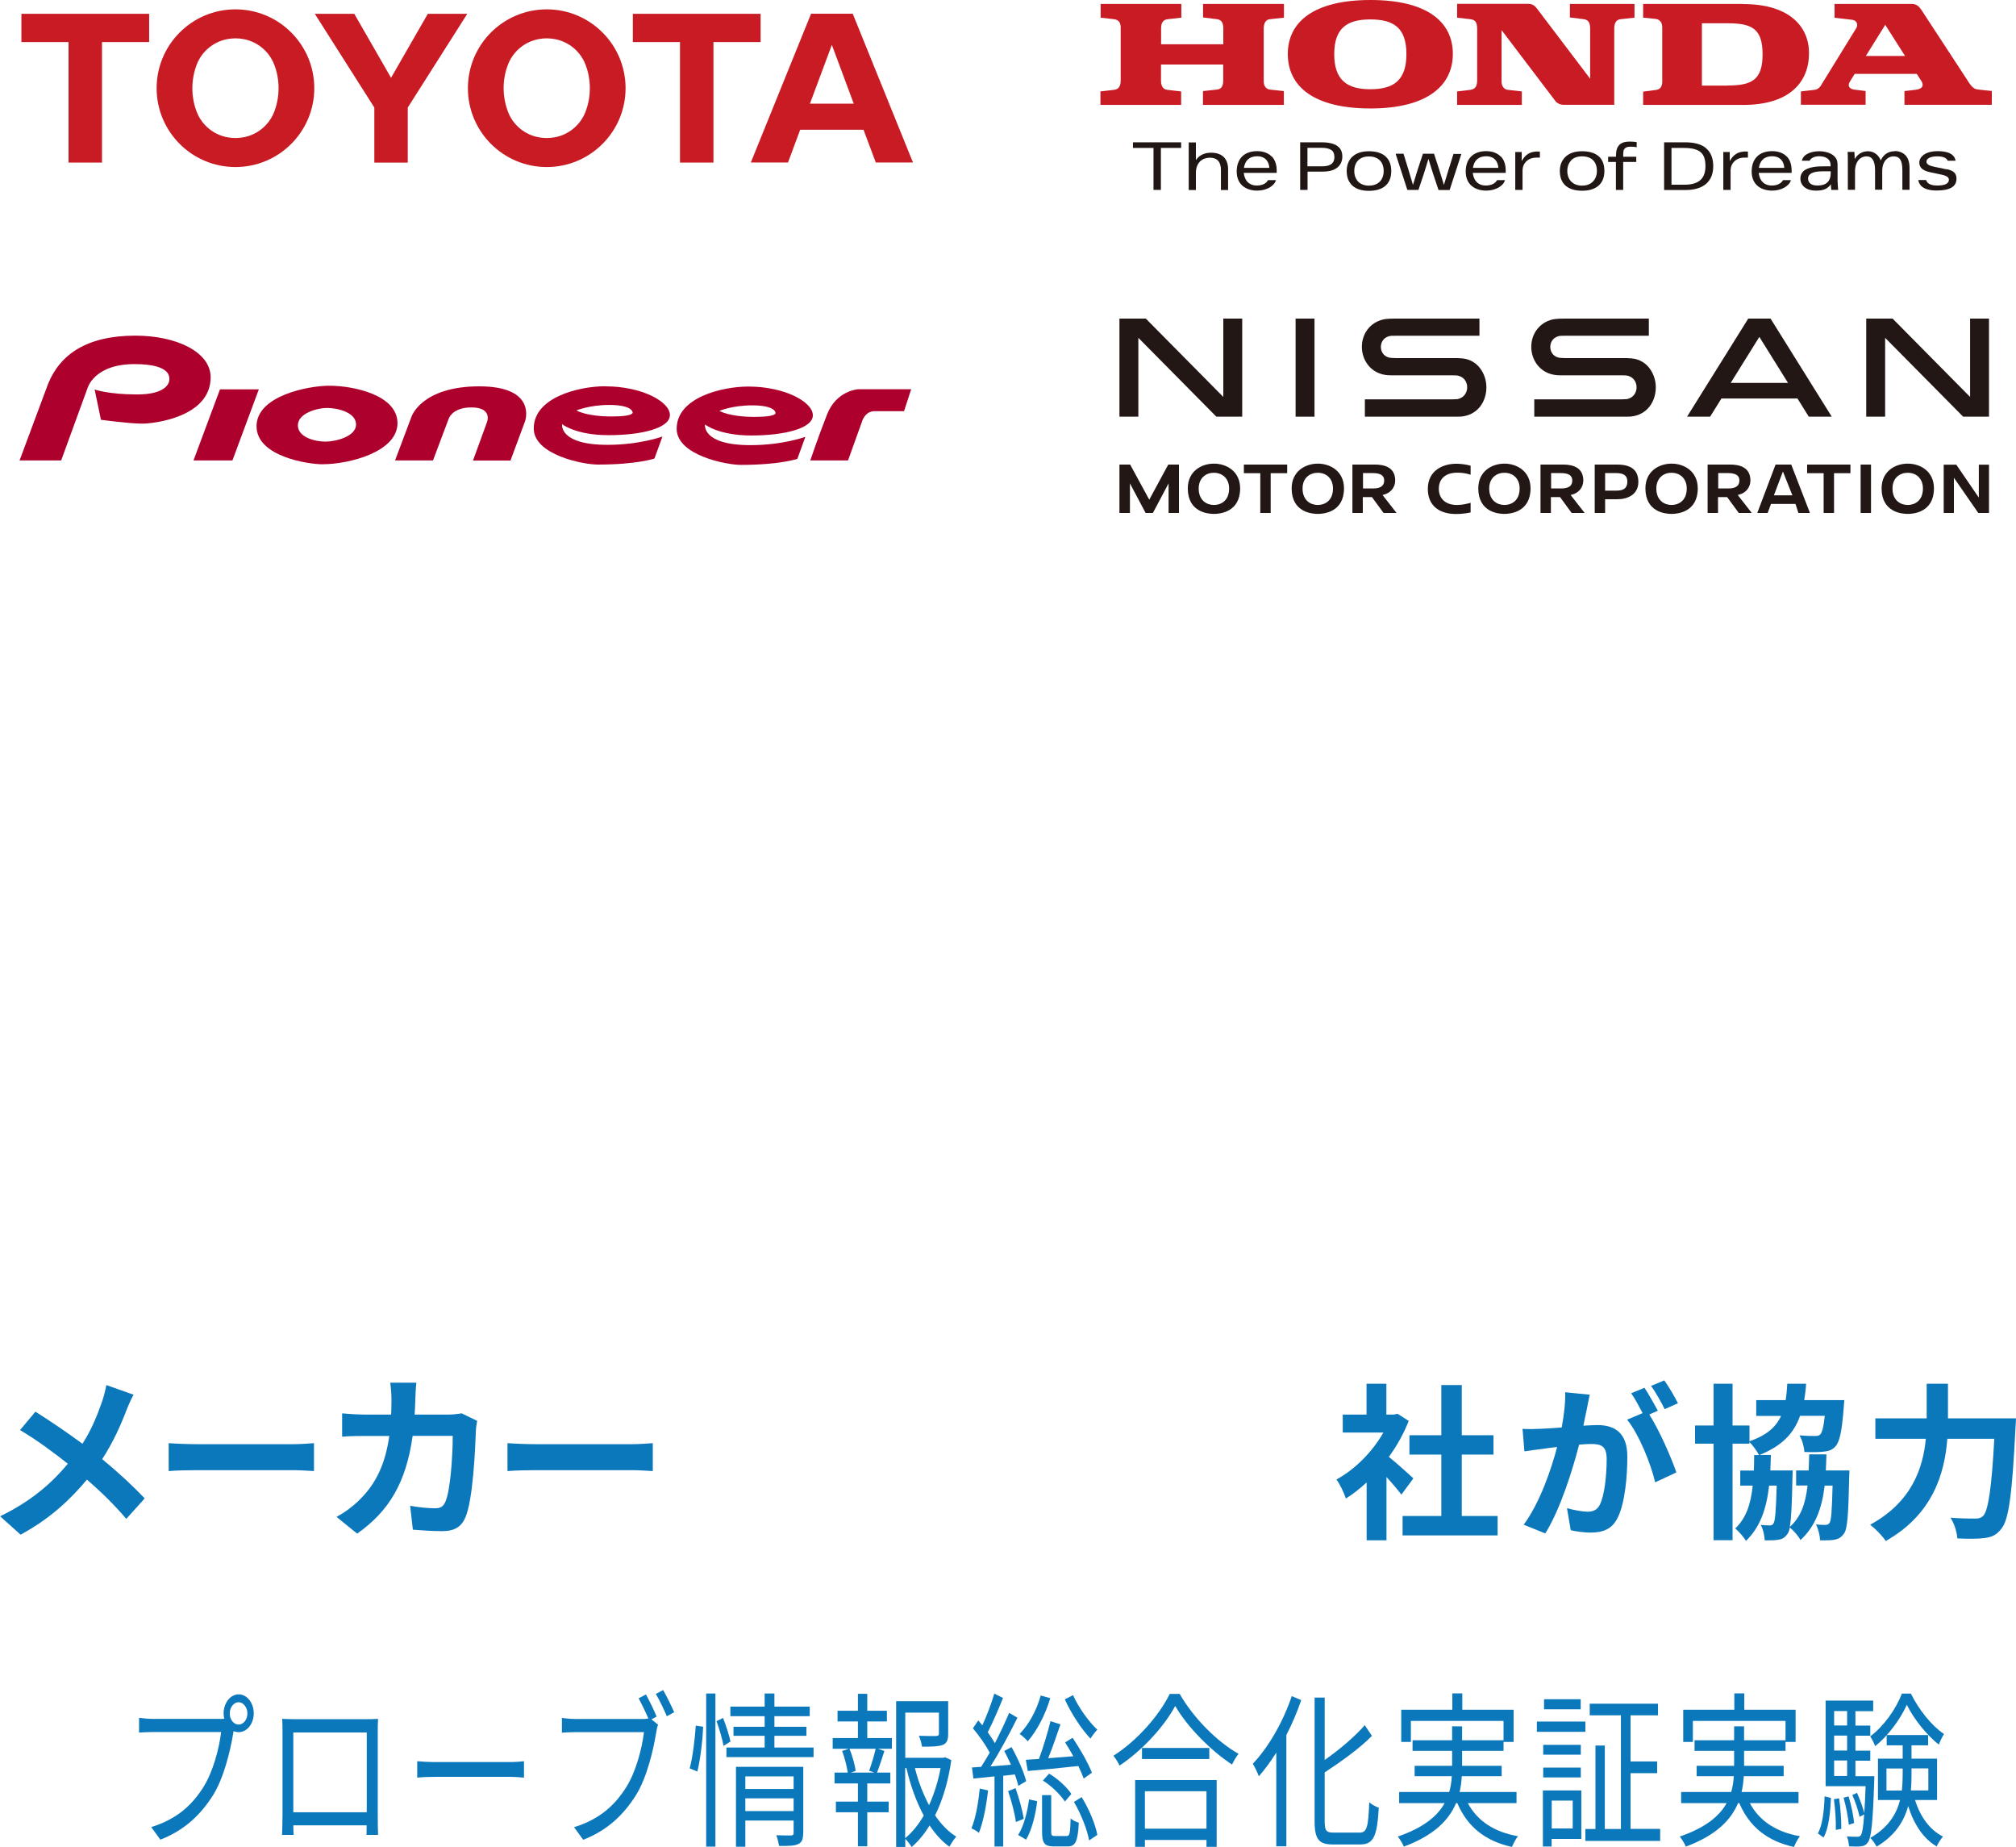 <?xml version="1.0" encoding="UTF-8"?><svg id="_イヤー_2" xmlns="http://www.w3.org/2000/svg" width="194.1" height="177.8" viewBox="0 0 194.1 177.8"><g id="_イヤー_3"><g><g><path d="M21.16,165.47c.13,0,.27,0,.43-.02-.04-.16-.06-.34-.06-.52,0-1,.65-1.83,1.45-1.83s1.45,.82,1.45,1.83-.65,1.81-1.45,1.81c-.17,0-.34-.03-.49-.1l-.03,.18c-.28,1.7-.9,4.3-1.93,5.96-1.19,1.89-2.73,3.39-5.09,4.31l-.88-1.21c2.51-.78,3.96-2.15,5.04-3.88,.92-1.47,1.51-3.72,1.69-5.27h-6.62c-.5,0-.96,.03-1.28,.05v-1.42c.35,.05,.87,.1,1.29,.1h6.48Zm2.66-.53c0-.58-.39-1.08-.85-1.08s-.85,.5-.85,1.08,.38,1.07,.85,1.07,.85-.48,.85-1.07Z" style="fill:#0c78bc;"/><path d="M36.37,174.69c0,.52,.01,1.76,.03,1.94h-1.11c0-.11,.01-.48,.01-.92h-7.06c.01,.42,.01,.81,.03,.92h-1.11c.01-.19,.04-1.39,.04-1.96v-7.95c0-.37,0-.87-.03-1.26,.5,.02,.85,.03,1.15,.03h6.94c.28,0,.75,0,1.14-.03-.03,.4-.03,.86-.03,1.26v7.97Zm-8.13-7.92v7.68h7.07v-7.68h-7.07Z" style="fill:#0c78bc;"/><path d="M40.17,169.54c.39,.03,1.07,.08,1.8,.08h7.08c.65,0,1.11-.05,1.4-.08v1.58c-.26-.02-.8-.08-1.38-.08h-7.1c-.71,0-1.4,.03-1.8,.08v-1.58Z" style="fill:#0c78bc;"/><path d="M62.73,165.52l.63,.5c-.09,.23-.14,.48-.19,.81-.28,1.7-.9,4.3-1.93,5.96-1.19,1.89-2.73,3.39-5.09,4.31l-.88-1.21c2.51-.78,3.96-2.15,5.04-3.88,.92-1.47,1.51-3.72,1.69-5.27h-6.62c-.5,0-.96,.03-1.28,.05v-1.42c.35,.05,.87,.1,1.29,.1h6.48c.17,0,.35,0,.56-.05-.27-.61-.66-1.42-.94-1.94l.7-.37c.31,.55,.78,1.52,1.03,2.13l-.49,.27Zm1.12-2.83c.32,.55,.79,1.52,1.06,2.13l-.71,.39c-.28-.66-.71-1.58-1.06-2.15l.71-.37Z" style="fill:#0c78bc;"/><path d="M66.4,170.23c.3-1.08,.5-2.84,.59-4.12l.71,.11c-.05,1.26-.26,3.12-.56,4.31l-.75-.31Zm1.59-7.21h.89v14.74h-.89v-14.74Zm1.63,2.36c.28,.71,.59,1.68,.71,2.26l-.67,.42c-.1-.61-.4-1.62-.67-2.38l.63-.31Zm8.71,2.84v.92h-8.39v-.92h3.68v-1.13h-3v-.87h3v-1.02h-3.3v-.92h3.3v-1.26h.94v1.26h3.4v.92h-3.4v1.02h3.08v.87h-3.08v1.13h3.76Zm-1,8.19c0,.61-.1,.92-.47,1.1s-.93,.19-1.85,.18c-.05-.29-.15-.73-.27-1.03,.65,.03,1.27,.03,1.42,.02,.18,0,.25-.06,.25-.27v-1.16h-4.65v2.52h-.9v-7.69h6.48v6.35Zm-5.57-5.41v1.21h4.65v-1.21h-4.65Zm4.65,3.34v-1.23h-4.65v1.23h4.65Z" style="fill:#0c78bc;"/><path d="M83.49,167.31h2.38v1.03h-1.34l.62,.21c-.23,.74-.49,1.52-.71,2.08h1.28v1.05h-2.22v1.75h2.06v1.02h-2.06v3.28h-.9v-3.28h-2.12v-1.02h2.12v-1.75h-2.25v-1.05h1.27c-.08-.58-.3-1.44-.54-2.08l.63-.21h-1.54v-1.03h2.43v-1.6h-1.96v-1.03h1.96v-1.63h.9v1.63h1.89v1.03h-1.89v1.6Zm.19,3.15c.21-.58,.49-1.49,.63-2.12h-2.52c.28,.68,.53,1.58,.59,2.13l-.45,.16h2.24l-.49-.18Zm7.91-1.03c-.27,1.94-.79,3.77-1.56,5.32,.59,.87,1.28,1.58,2.04,2.05-.21,.23-.5,.66-.66,.97-.71-.5-1.34-1.21-1.91-2.05-.49,.81-1.07,1.52-1.73,2.08-.13-.24-.39-.57-.61-.79v.78h-.88v-14.03h5.01v3.1c0,.6-.09,.92-.5,1.1-.39,.16-1.03,.18-2.02,.18-.04-.32-.17-.74-.3-1.05,.8,.03,1.47,.03,1.67,.02,.21-.02,.26-.06,.26-.26v-1.99h-3.24v4.35h3.67l.17-.05,.59,.27Zm-4.43,7.51c.69-.57,1.28-1.31,1.78-2.17-.72-1.33-1.28-2.89-1.67-4.57h-.12v6.74Zm.93-6.74c.32,1.28,.79,2.5,1.36,3.57,.5-1.1,.88-2.33,1.11-3.57h-2.47Z" style="fill:#0c78bc;"/><path d="M95.13,172.35c-.17,1.52-.47,3.05-.88,4.09-.14-.15-.53-.36-.72-.44,.41-.99,.66-2.42,.8-3.83l.8,.18Zm1.46-1.44v6.84h-.84v-6.75c-.74,.08-1.43,.15-2.03,.21l-.14-1.07c.27-.02,.57-.03,.88-.06,.27-.4,.54-.87,.83-1.37-.39-.73-1.03-1.65-1.62-2.34l.52-.76c.13,.15,.26,.31,.39,.47,.43-.92,.89-2.15,1.15-3.05l.84,.42c-.44,1.1-1.01,2.41-1.47,3.3,.26,.36,.5,.73,.69,1.05,.52-1.02,1.01-2.05,1.37-2.92l.8,.47c-.74,1.49-1.72,3.33-2.6,4.69l1.98-.16c-.21-.45-.43-.92-.65-1.33l.7-.37c.58,1.02,1.19,2.39,1.41,3.28l-.75,.45c-.08-.31-.19-.69-.34-1.1l-1.11,.13Zm1.18,1.21c.34,.94,.67,2.15,.8,2.96l-.76,.31c-.1-.81-.43-2.04-.75-2.97l.71-.29Zm.25,4.52c.53-.79,.89-2.18,1.06-3.43l.78,.18c-.15,1.29-.52,2.78-1.07,3.7l-.76-.45Zm3.1-13.17c-.49,1.63-1.29,3.15-2.17,4.15-.17-.21-.54-.55-.78-.71,.88-.9,1.63-2.25,2.03-3.7l.92,.26Zm-2.34,5.93c.36-.02,.79-.05,1.25-.08,.4-1.07,.85-2.57,1.11-3.64l.96,.31c-.35,1.03-.78,2.28-1.18,3.26,.76-.06,1.58-.13,2.42-.19-.26-.47-.53-.92-.79-1.33l.72-.45c.7,1.03,1.51,2.46,1.86,3.36l-.79,.57c-.12-.34-.3-.76-.52-1.21-1.76,.19-3.55,.37-4.87,.48l-.18-1.08Zm3.9,7.34c.31,0,.36-.21,.4-1.7,.17,.18,.54,.34,.79,.42-.1,1.84-.34,2.28-1.07,2.28h-1.32c-.93,0-1.15-.31-1.15-1.45v-3.49h.88v3.49c0,.39,.05,.45,.39,.45h1.09Zm-1.68-6.01c.81,.47,1.72,1.29,2.15,1.96l-.62,.73c-.43-.66-1.33-1.54-2.12-2.02l.59-.66Zm2.31-7.56c.53,1.21,1.55,2.6,2.34,3.33-.19,.19-.5,.6-.66,.86-.81-.84-1.87-2.42-2.47-3.78l.79-.4Zm.83,9.82c.7,1.13,1.33,2.62,1.51,3.64l-.79,.53c-.18-1.03-.79-2.57-1.46-3.7l.74-.47Z" style="fill:#0c78bc;"/><path d="M113.58,163.06c1.37,2.38,3.64,4.62,5.67,5.77-.23,.27-.47,.69-.63,1.03-2-1.31-4.27-3.57-5.47-5.64-1.06,1.97-3.15,4.27-5.36,5.74-.12-.27-.38-.69-.59-.95,2.25-1.42,4.41-3.88,5.42-5.95h.97Zm-4.3,8.29h7.86v6.43h-.98v-.66h-5.93v.66h-.94v-6.43Zm7.15-3.09v1.07h-6.48v-1.07h6.48Zm-6.2,4.17v3.6h5.93v-3.6h-5.93Z" style="fill:#0c78bc;"/><path d="M125.28,163.66c-.39,1.15-.88,2.29-1.43,3.36v10.71h-.97v-9.02c-.54,.86-1.11,1.63-1.68,2.28-.1-.29-.4-.92-.58-1.21,1.47-1.54,2.9-3.98,3.75-6.51l.92,.39Zm5.63,12.75c.71,0,.83-.58,.92-2.92,.25,.21,.63,.44,.92,.52-.16,2.62-.44,3.54-1.77,3.54h-2.65c-1.34,0-1.76-.48-1.76-2.25v-11.89h.97v6.01c1.43-1,2.91-2.26,3.86-3.35l.69,1.03c-1.21,1.23-2.95,2.46-4.55,3.52v4.69c0,.9,.14,1.1,.85,1.1h2.52Z" style="fill:#0c78bc;"/><path d="M141.33,173.58c.92,1.73,2.57,2.78,4.82,3.18-.21,.24-.45,.73-.58,1.03-2.52-.55-4.28-1.91-5.26-4.22h-.12c-.67,1.6-2.08,3.09-5.03,4.19-.1-.26-.37-.71-.58-.97,2.52-.87,3.84-2,4.51-3.22h-4.38v-1.07h4.82c.15-.5,.22-1.02,.25-1.52h-3.58v-1h3.61v-1.44h-3.81v-1.02h3.81v-1.34h.96v1.34h3.99v-1.86h-8.92v2.02h-.93v-3.1h4.92v-1.57h.96v1.57h4.94v3.1h-.97v.86h-3.99v1.44h3.81v1h-3.84c-.03,.5-.09,1.02-.21,1.52h5.48v1.07h-4.68Z" style="fill:#0c78bc;"/><path d="M152.64,166.71h-4.67v-.99h4.67v.99Zm-.39,10.31h-2.86v.73h-.84v-5.4h3.7v4.67Zm-.05-8.11h-3.62v-.95h3.62v.95Zm-3.62,1.24h3.62v.95h-3.62v-.95Zm3.61-5.61h-3.53v-.97h3.53v.97Zm-2.79,8.79v2.68h2.02v-2.68h-2.02Zm10.44,2.73v1.15h-7.2v-1.15h.97v-8.03h.9v8.03h1.55v-10.94h-3v-1.12h6.57v1.12h-2.64v4.44h2.56v1.13h-2.56v5.36h2.84Z" style="fill:#0c78bc;"/><path d="M168.48,173.58c.92,1.73,2.57,2.78,4.82,3.18-.21,.24-.45,.73-.58,1.03-2.52-.55-4.28-1.91-5.26-4.22h-.12c-.67,1.6-2.08,3.09-5.03,4.19-.1-.26-.37-.71-.58-.97,2.52-.87,3.84-2,4.51-3.22h-4.38v-1.07h4.82c.15-.5,.22-1.02,.25-1.52h-3.58v-1h3.61v-1.44h-3.81v-1.02h3.81v-1.34h.96v1.34h3.99v-1.86h-8.92v2.02h-.93v-3.1h4.92v-1.57h.96v1.57h4.94v3.1h-.97v.86h-3.99v1.44h3.81v1h-3.84c-.03,.5-.09,1.02-.21,1.52h5.48v1.07h-4.68Z" style="fill:#0c78bc;"/><path d="M175.02,176.49c.45-.79,.61-2.21,.65-3.57l.61,.15c-.06,1.42-.21,2.96-.71,3.81l-.54-.39Zm5.44-5.53s0,.31-.01,.47c-.13,3.98-.28,5.4-.58,5.88-.19,.27-.39,.39-.69,.42-.26,.03-.71,.03-1.15,0-.03-.29-.09-.71-.22-.95,.44,.03,.84,.03,1.01,.03,.15,0,.25-.02,.35-.16,.13-.21,.23-.76,.31-1.99l-.44,.23c-.12-.58-.4-1.45-.7-2.1l.45-.21c.27,.6,.58,1.41,.7,1.96,.05-.66,.09-1.52,.13-2.6h-3.85v-8.24h4.58v1.02h-1.71v1.39h1.43v.97h-1.43v1.44h1.43v.97h-1.43v1.49h1.82Zm-3.39,2.15c.14,.95,.22,2.15,.21,2.94l-.53,.1c.03-.81-.05-2-.18-2.96l.5-.08Zm-.48-8.4v1.39h1.25v-1.39h-1.25Zm1.25,2.36h-1.25v1.44h1.25v-1.44Zm-1.25,3.89h1.25v-1.49h-1.25v1.49Zm1.41,4.69c-.05-.69-.27-1.78-.5-2.6l.48-.13c.25,.81,.48,1.89,.53,2.57l-.5,.16Zm5.98-12.62c.78,1.58,2.03,3.12,3.19,3.89-.17,.27-.38,.69-.5,1.02-1.15-.9-2.38-2.42-3.08-3.83-.62,1.37-1.78,2.97-3.05,3.98-.1-.27-.31-.71-.48-.94,1.27-.94,2.49-2.62,3.05-4.12h.87Zm.4,10.24c.5,1.62,1.43,2.89,2.69,3.52-.19,.21-.48,.66-.61,.95-1.27-.74-2.2-2.13-2.74-3.89-.4,1.47-1.25,2.84-3.04,3.91-.13-.24-.4-.65-.61-.84,1.74-1,2.52-2.29,2.87-3.65h-2.13v-3.98h2.38v-1.28h-1.54v-.99h3.99v.99h-1.6v1.28h2.46v3.98h-2.12Zm-1.27-.92c.06-.53,.08-1.07,.08-1.58v-.53h-1.56v2.12h1.49Zm.93-2.12v.55c0,.52-.01,1.05-.06,1.57h1.68v-2.12h-1.62Z" style="fill:#0c78bc;"/></g><g><path d="M134.93,143.88c-.34-.45-.89-1.1-1.44-1.7v6.09h-1.91v-5.57c-.65,.6-1.32,1.13-2,1.55-.16-.52-.61-1.45-.91-1.83,1.76-.95,3.46-2.65,4.52-4.52h-3.91v-1.73h2.29v-2.97h1.91v2.97h.73l.34-.08,1.08,.69c-.48,1.23-1.13,2.39-1.91,3.46,.78,.63,2.02,1.75,2.36,2.07l-1.16,1.57Zm9.26,2.05v1.87h-9.15v-1.87h3.73v-5.91h-3.07v-1.86h3.07v-4.83h1.97v4.83h3.05v1.86h-3.05v5.91h3.44Z" style="fill:#0c78bc;"/><path d="M153.06,134.26c-.1,.42-.19,.92-.27,1.33-.1,.48-.23,1.07-.34,1.65,.53-.03,1.02-.06,1.34-.06,1.7,0,2.89,.76,2.89,3.05,0,1.89-.23,4.44-.91,5.83-.53,1.12-1.41,1.47-2.63,1.47-.6,0-1.37-.1-1.91-.23l-.36-2.12c.61,.18,1.55,.34,1.97,.34,.53,0,.94-.16,1.2-.69,.44-.89,.65-2.8,.65-4.38,0-1.28-.55-1.45-1.55-1.45-.26,0-.65,.03-1.1,.06-.63,2.42-1.79,6.19-3.26,8.55l-2.08-.84c1.55-2.1,2.65-5.3,3.22-7.48-.57,.06-1.07,.13-1.37,.18-.45,.05-1.28,.16-1.78,.24l-.18-2.17c.58,.05,1.12,.02,1.7,0,.5-.02,1.26-.06,2.07-.13,.23-1.23,.36-2.39,.34-3.39l2.38,.24Zm5.74,1.91c.94,1.47,2.13,4.17,2.6,5.57l-2.04,.95c-.42-1.78-1.55-4.61-2.7-6.03l1.49-.63c-.32-.61-.73-1.39-1.1-1.91l1.28-.53c.4,.6,.97,1.62,1.29,2.21l-.82,.36Zm1.47-.53c-.34-.68-.86-1.63-1.31-2.23l1.28-.53c.44,.61,1.03,1.63,1.31,2.2l-1.28,.57Z" style="fill:#0c78bc;"/><path d="M178.06,141.55s0,.45-.02,.65c-.08,3.59-.16,5.01-.52,5.45-.27,.37-.53,.5-.92,.57-.31,.06-.81,.06-1.36,.06-.02-.48-.18-1.11-.4-1.54,.4,.05,.73,.05,.92,.05,.16,0,.27-.05,.39-.19,.16-.24,.23-1.15,.29-3.59h-.76c-.27,2.23-.92,3.94-2.33,5.24-.19-.37-.66-.92-1.03-1.21-.05,.31-.13,.5-.23,.63-.26,.37-.52,.5-.89,.55-.31,.06-.79,.06-1.29,.06-.03-.47-.16-1.1-.39-1.49,.39,.03,.66,.05,.86,.05,.16,0,.27-.03,.37-.19,.16-.24,.24-1.16,.31-3.64h-.73c-.26,2.26-.87,4.01-2.23,5.32-.21-.37-.68-.9-1.03-1.2,1.05-.99,1.5-2.36,1.68-4.12h-1.2v-1.45h1.31c.02-.47,.03-.97,.03-1.49h.47c-.19-.39-.61-.94-.92-1.26v.16h-1.63v9.29h-1.83v-9.29h-1.78v-1.75h1.78v-4.02h1.83v4.02h1.63v1.52c1.66-.58,2.55-1.37,3.04-2.44h-2.39v-1.52h2.83c.08-.48,.13-1.02,.16-1.58h1.81c-.03,.57-.1,1.08-.18,1.58h3.86l-.05,.65c-.18,2.33-.39,3.36-.81,3.81-.32,.36-.66,.45-1.15,.5-.39,.05-1.08,.06-1.83,.03-.03-.48-.21-1.16-.48-1.6,.63,.06,1.23,.06,1.5,.06,.23,0,.37-.02,.5-.15,.18-.18,.32-.68,.44-1.79h-2.38c-.58,1.66-1.71,2.89-3.91,3.77h1.1c-.02,.52-.03,1.02-.05,1.49h2.15s0,.44-.02,.63c-.05,2.55-.11,4.01-.26,4.8,1.07-.94,1.52-2.26,1.71-3.98h-1.1v-1.45h1.21c.02-.48,.03-1,.05-1.55h1.66c-.02,.53-.03,1.05-.06,1.55h2.25Z" style="fill:#0c78bc;"/><path d="M194.1,136.54s-.02,.66-.05,.92c-.32,6.43-.65,8.86-1.36,9.7-.48,.63-.95,.81-1.65,.9-.6,.08-1.6,.08-2.59,.03-.03-.58-.29-1.44-.66-1.99,1.02,.08,1.97,.08,2.39,.08,.34,0,.53-.05,.76-.26,.48-.5,.81-2.62,1.07-7.42h-4.52c-.26,3.34-1.39,7.27-5.93,9.84-.31-.48-1.03-1.21-1.5-1.57,4.01-2.18,5.09-5.45,5.36-8.27h-4.86v-1.97h4.94v-3.33h2.05v3.33h6.54Z" style="fill:#0c78bc;"/></g><g><path d="M12.86,134.26c-.22,.38-.55,1.13-.7,1.53-.52,1.37-1.29,3.09-2.32,4.67,1.51,1.24,2.94,2.56,4.09,3.78l-1.77,1.97c-1.2-1.41-2.42-2.59-3.79-3.78-1.51,1.82-3.48,3.73-6.39,5.3l-1.97-1.77c2.8-1.36,4.84-3.02,6.52-5.06-1.22-.96-2.85-2.2-4.6-3.24l1.48-1.77c1.37,.86,3.14,2.06,4.53,3.09,.88-1.37,1.42-2.73,1.89-4.07,.15-.43,.33-1.13,.41-1.58l2.63,.93Z" style="fill:#0c78bc;"/><path d="M16.24,138.92c.62,.05,1.87,.1,2.76,.1h9.22c.79,0,1.56-.07,2.01-.1v2.69c-.41-.02-1.29-.09-2.01-.09h-9.22c-.98,0-2.13,.03-2.76,.09v-2.69Z" style="fill:#0c78bc;"/><path d="M45.94,136.77c-.05,.29-.12,.72-.12,.91-.07,1.85-.27,6.64-1.01,8.39-.38,.88-1.03,1.32-2.21,1.32-.98,0-2.01-.07-2.85-.14l-.26-2.3c.84,.15,1.73,.24,2.4,.24,.55,0,.79-.19,.98-.6,.5-1.08,.72-4.51,.72-6.37h-3.86c-.64,4.53-2.27,7.23-5.34,9.41l-1.99-1.61c.72-.39,1.56-.98,2.25-1.68,1.6-1.58,2.46-3.5,2.83-6.11h-2.27c-.58,0-1.53,0-2.27,.07v-2.25c.72,.07,1.61,.12,2.27,.12h2.45c.02-.48,.03-.98,.03-1.49,0-.38-.05-1.17-.12-1.58h2.52c-.05,.39-.09,1.12-.1,1.53-.02,.53-.03,1.05-.07,1.54h3.23c.43,0,.88-.05,1.3-.12l1.48,.72Z" style="fill:#0c78bc;"/><path d="M48.86,138.92c.62,.05,1.87,.1,2.76,.1h9.22c.79,0,1.56-.07,2.01-.1v2.69c-.41-.02-1.29-.09-2.01-.09h-9.22c-.98,0-2.13,.03-2.76,.09v-2.69Z" style="fill:#0c78bc;"/></g></g><g><g><polygon points="14.36 1.33 2.06 1.33 2.06 4.05 6.6 4.05 6.6 15.65 9.82 15.65 9.82 4.05 14.36 4.05 14.36 1.33" style="fill:#c81b24;"/><path d="M26.39,10.79c-.49,1.25-1.61,2.19-2.97,2.43-.24,.04-.49,.07-.75,.07s-.5-.03-.75-.07c-1.36-.24-2.48-1.18-2.97-2.43-.28-.71-.43-1.49-.43-2.3s.16-1.59,.43-2.3c.49-1.25,1.62-2.19,2.97-2.43,.24-.04,.49-.07,.75-.07s.51,.02,.75,.07c1.36,.24,2.48,1.18,2.97,2.43,.28,.71,.43,1.49,.43,2.3s-.15,1.59-.43,2.3M22.67,.9c-4.19,0-7.59,3.4-7.59,7.59s3.4,7.59,7.59,7.59,7.59-3.4,7.59-7.59S26.86,.9,22.67,.9" style="fill:#c81b24;"/><polygon points="30.31 1.33 34.11 1.33 37.65 7.49 41.19 1.33 44.99 1.33 39.26 10.35 39.26 15.65 36.04 15.65 36.04 10.35 30.31 1.33" style="fill:#c81b24;"/><path d="M52.64,13.29c.25,0,.5-.03,.75-.07,1.36-.24,2.48-1.18,2.97-2.43,.28-.71,.43-1.49,.43-2.3s-.15-1.59-.43-2.3c-.49-1.25-1.61-2.19-2.97-2.43-.24-.04-.49-.07-.75-.07s-.5,.02-.75,.07c-1.36,.24-2.48,1.18-2.97,2.43-.28,.71-.43,1.49-.43,2.3s.16,1.59,.43,2.3c.49,1.25,1.61,2.19,2.97,2.43,.24,.04,.49,.07,.75,.07m-7.59-4.8c0-4.19,3.4-7.59,7.59-7.59s7.59,3.4,7.59,7.59-3.4,7.59-7.59,7.59-7.59-3.4-7.59-7.59" style="fill:#c81b24;"/><path d="M82.2,9.98l-2.11-5.66-2.11,5.66h4.22Zm.94,2.51h-6.1l-1.17,3.15h-3.58l5.8-14.32h4.01l5.8,14.32h-3.58l-1.18-3.15h0Z" style="fill:#c81b24;"/><polygon points="73.23 1.33 60.93 1.33 60.93 4.05 65.47 4.05 65.47 15.65 68.69 15.65 68.69 4.05 73.23 4.05 73.23 1.33" style="fill:#c81b24;"/></g><g><path d="M173.39,10.1v-1.3l1.31-.15c.46-.05,.65-.47,.71-.57l3.29-5.34c.27-.42,0-.79-.34-.83l-1.73-.2V.38h7.48c.42,0,.69,.29,.86,.54l4.37,6.68c.34,.54,.61,.96,1.05,1.01l1.38,.15v1.33h-8.41v-1.32l1.07-.13c.51-.06,.93-.29,.51-.92l-.4-.61h-5.97l-.46,.74c-.29,.45,0,.73,.44,.78l1.07,.13v1.32h-6.22m6.24-4.69h3.78l-1.91-3-1.87,3" style="fill:#c81b24;"/><path d="M167.82,.38h-9.62V1.7l1.21,.12c.45,.07,.63,.39,.63,.83V7.89c0,.36-.15,.7-.55,.76l-1.29,.17v1.28h9.63c4.43,0,6.34-2.15,6.34-4.99,0-2.56-1.9-4.72-6.34-4.72m-1.49,7.85h-2.48V2.24h2.48c2.37,0,3.36,.55,3.36,2.99s-1,3-3.36,3" style="fill:#c81b24;"/><path d="M105.93,10.1h7.79v-1.3l-1.33-.15c-.3-.04-.61-.23-.61-.88v-1.56h5.99v1.49c0,.44-.07,.86-.59,.92l-1.36,.15v1.33h7.79v-1.33l-1.37-.15c-.27-.04-.57-.25-.57-.8V2.75c0-.51,.19-.86,.59-.9l1.36-.15V.38h-7.79V1.68l1.36,.17c.46,.06,.59,.42,.59,.9v1.51h-5.99v-1.53c0-.57,.23-.84,.63-.88l1.32-.15V.38h-7.77V1.7l1.3,.15c.52,.06,.65,.44,.63,.93V7.71c0,.55-.15,.88-.65,.94l-1.3,.15v1.3" style="fill:#c81b24;"/><path d="M123.99,5.19c0-3.05,2.46-5.19,7.96-5.19s7.93,2.14,7.93,5.19-2.46,5.25-7.93,5.25-7.96-2.12-7.96-5.25m7.94-3.32c-2.21,0-3.47,.82-3.47,3.34s1.26,3.38,3.47,3.38,3.48-.82,3.48-3.38-1.26-3.34-3.48-3.34" style="fill:#c81b24;"/><path d="M140.3,10.1h6.22v-1.3l-1.34-.15c-.38-.04-.61-.36-.61-.8V2.9l5.17,6.81c.17,.23,.5,.38,.8,.38h4.88V2.73c0-.35,.09-.82,.59-.88l1.36-.15V.38h-6.22V1.68l1.36,.17c.48,.06,.59,.46,.59,.91V7.58l-5.14-6.78c-.19-.25-.44-.43-.8-.43h-6.87V1.7l1.3,.15c.46,.07,.63,.3,.63,.93V7.71c0,.58-.16,.86-.65,.94l-1.28,.15v1.3" style="fill:#c81b24;"/><polygon points="109.08 14.24 111.06 14.24 111.06 18.28 111.77 18.28 111.77 14.24 113.72 14.24 113.72 13.7 109.08 13.7 109.08 14.24" style="fill:#201613;"/><path d="M116.59,14.7c-.63,0-1.14,.25-1.45,.71v-1.7h-.69v4.58h.69v-1.63c0-1.09,.7-1.48,1.35-1.48,.69,0,1.06,.4,1.06,1.16v1.95h.69v-1.99c0-1.03-.58-1.6-1.64-1.6" style="fill:#201613;"/><path d="M133.41,15.06c-.37-.33-.91-.5-1.61-.5s-1.22,.18-1.59,.52c-.36,.33-.55,.81-.55,1.38,0,.61,.19,1.08,.55,1.41,.37,.33,.9,.5,1.59,.5,1.39,0,2.15-.68,2.15-1.9,0-.61-.18-1.08-.54-1.4m-.19,1.4c0,.41-.13,.75-.36,1-.25,.26-.62,.4-1.06,.4s-.8-.14-1.05-.4c-.23-.25-.36-.6-.36-1,0-.88,.53-1.41,1.41-1.41s1.42,.51,1.42,1.41" style="fill:#201613;"/><path d="M153.94,15.06c-.37-.33-.91-.5-1.61-.5s-1.22,.18-1.59,.52c-.36,.33-.56,.81-.56,1.38,0,1.23,.76,1.9,2.15,1.9,.69,0,1.22-.17,1.59-.5,.37-.33,.55-.8,.55-1.41s-.18-1.08-.54-1.4m-2.67,.39c.25-.26,.61-.39,1.06-.39,.91,0,1.43,.51,1.43,1.41,0,.4-.13,.75-.37,1-.25,.27-.62,.41-1.06,.41-.86,0-1.42-.55-1.42-1.41,0-.42,.13-.77,.37-1.01" style="fill:#201613;"/><path d="M167.83,14.6c-.69,.05-1.06,.49-1.29,.91v-.88h-.62v3.65h.7v-1.92c.02-.35,.15-.64,.4-.86,.25-.22,.56-.33,.93-.33h.34v-.58h0c-.11-.01-.38,0-.46,0" style="fill:#201613;"/><path d="M127.26,13.7s-2.08,0-2.08,0v4.58h.71v-1.76h1.47c.62,0,1.1-.14,1.42-.41,.3-.25,.46-.62,.46-1.05,0-.36-.11-.66-.33-.88-.32-.32-.88-.48-1.65-.48m1.22,1.37c0,.65-.37,.94-1.19,.94h-1.41v-1.78h1.36c.84,0,1.23,.27,1.23,.84" style="fill:#201613;"/><path d="M164.3,14.3c-.44-.4-1.13-.6-2.04-.6h-2.04v4.59h2.07c.85,0,1.51-.2,1.97-.59,.46-.4,.69-.97,.69-1.7s-.22-1.32-.65-1.69m-3.36-.07h1.15c.83,0,1.37,.14,1.69,.45,.29,.27,.42,.68,.42,1.32,0,1.19-.66,1.77-2.01,1.77h-1.26v-3.54Z" style="fill:#201613;"/><path d="M176.92,17.51v-1.52c0-.38-.01-.69-.38-1.01-.32-.27-.85-.42-1.39-.42s-1.5,.16-1.67,.91h.75c.11-.24,.46-.43,.92-.43,.65,0,1.1,.29,1.1,.85v.12h-.37c-.06,0-.14,0-.21,0-.64,0-1.6,.03-2.07,.5-.17,.18-.26,.4-.26,.68,0,.68,.59,1.16,1.46,1.16,.68,0,1.1-.11,1.48-.61,0,0,0,.31,.04,.54h.66s-.05-.4-.05-.78m-.67-.85c0,.8-.42,1.21-1.28,1.21-.58,0-.9-.25-.9-.68,0-.15,.05-.27,.15-.37,.28-.29,.9-.32,1.35-.32,.07,0,.14,0,.2,0,.05,0,.1,0,.14,0h.34v.15Z" style="fill:#201613;"/><path d="M182.41,14.56c-.76,0-1.15,.48-1.33,.88-.21-.53-.67-.88-1.23-.88s-1.01,.28-1.28,.76c0,0,0-.34-.03-.7h-.65c.02,.27,.02,.61,.02,.89v2.76h.69v-1.76c0-1,.55-1.46,1.1-1.46s.83,.43,.83,1.35v1.86h.69v-1.76c0-.53,.14-.93,.42-1.18,.27-.25,.57-.27,.66-.27,.33,0,.55,.11,.68,.35,.13,.22,.18,.55,.18,1.04v1.83h.69v-2.1c0-.55-.14-.97-.41-1.24-.24-.24-.59-.39-1.03-.39" style="fill:#201613;"/><path d="M187.41,16.3l-1.15-.24c-.54-.11-.78-.26-.78-.5,0-.33,.43-.51,1.05-.51,.51,0,.88,.14,1,.42h.75c-.05-.32-.23-.55-.55-.71-.36-.18-.86-.21-1.18-.21-.48,0-.9,.09-1.19,.26-.34,.2-.57,.48-.57,.85,0,.48,.36,.77,1,.91l1.09,.23c.37,.08,.76,.19,.76,.5,0,.38-.4,.56-1.12,.56-.6,0-.96-.17-1.08-.53h-.75c.14,.83,1.02,1.01,1.75,1.01,1.3,0,1.93-.37,1.93-1.14,0-.52-.28-.78-.96-.92" style="fill:#201613;"/><path d="M156.95,13.63c-.37,0-.7,.04-.98,.26-.12,.1-.23,.25-.3,.46-.06,.19-.08,.4-.09,.74h-.75v.5h.75v2.69h.7v-2.69h1.26v-.5h-1.26c0-.51,.02-.67,.17-.81,.1-.1,.25-.16,.58-.16,.2,0,.42,.02,.55,.06v-.5c-.18-.03-.39-.05-.64-.05" style="fill:#201613;"/><path d="M139.49,16.25c-.14,.44-.28,.93-.47,1.55h0c-.15-.49-.3-1-.47-1.52l-.48-1.48h-1.07l-.49,1.48c-.16,.5-.32,1.01-.47,1.52h0c-.18-.62-.33-1.11-.46-1.55l-.45-1.45h-.76l1.13,3.48h1.07l.5-1.5c.04-.13,.08-.26,.12-.38,.11-.36,.23-.74,.34-1.11h0c.12,.39,.24,.78,.36,1.16,.04,.11,.07,.22,.11,.34l.5,1.5h1.07l1.13-3.47h-.76l-.45,1.44Z" style="fill:#201613;"/><path d="M147.8,14.6c-.69,.05-1.06,.49-1.29,.91v-.88h-.62v3.65h.7v-1.92c.02-.35,.15-.64,.4-.86,.25-.22,.56-.33,.93-.33h.34v-.58h0c-.11-.01-.38,0-.46,0" style="fill:#201613;"/><path d="M144.48,15.06c-.32-.32-.79-.51-1.39-.51-1.25,0-1.97,.73-1.97,1.97,0,.55,.18,1.01,.51,1.32,.34,.32,.85,.51,1.46,.51,.46,0,.87-.12,1.18-.29,.29-.17,.54-.4,.63-.72h-.76c-.19,.34-.59,.52-1.09,.52s-.89-.23-1.09-.64c-.08-.17-.14-.37-.16-.58h3.17v-.21c0-.59-.16-1.06-.48-1.38m-2.67,1.1c0-.06,.02-.14,.04-.2,.15-.59,.58-.91,1.23-.91,.84,0,1.15,.59,1.17,1.12h-2.43Z" style="fill:#201613;"/><path d="M172.02,15.06c-.32-.32-.79-.51-1.39-.51-1.26,0-1.98,.73-1.98,1.97,0,.55,.18,1.01,.51,1.32,.34,.32,.85,.51,1.46,.51,.46,0,.87-.12,1.18-.29,.29-.17,.54-.4,.63-.72h-.76c-.19,.34-.59,.52-1.09,.52s-.89-.23-1.09-.64c-.08-.17-.14-.37-.16-.58h3.17c0-.12,0-.26-.01-.46-.03-.34-.13-.79-.47-1.13m-2.67,1.1c0-.06,.02-.14,.04-.2,.15-.59,.58-.91,1.23-.91,.84,0,1.15,.59,1.17,1.12h-2.43Z" style="fill:#201613;"/><path d="M122.43,15.06c-.32-.32-.79-.51-1.39-.51-1.25,0-1.97,.73-1.97,1.97,0,.55,.18,1.01,.51,1.32,.34,.32,.85,.51,1.46,.51,.46,0,.87-.12,1.18-.29,.29-.17,.54-.4,.63-.72h-.76c-.19,.34-.59,.52-1.09,.52s-.89-.23-1.09-.64c-.08-.17-.14-.37-.16-.58h3.17v-.21c0-.59-.16-1.06-.48-1.38m-2.67,1.1c0-.06,.02-.14,.04-.2,.15-.59,.58-.91,1.23-.91,.84,0,1.15,.59,1.17,1.12h-2.43Z" style="fill:#201613;"/></g><g><path d="M1.88,44.32H5.89l2.52-6.91s.59-2.36,4.54-2.36c3.64,0,3.35,1.33,3.35,1.54s-.24,1.38-3.08,1.38-4.11-.48-4.11-.48l.61,2.92s2.74,.37,3.98,.37c1.09,0,6.58-.61,6.58-4.46,0-2.44-3.29-4.01-7.25-4.01-4.62,0-7.25,1.77-8.41,4.67l-2.73,7.33h0Z" style="fill:#ae002c; fill-rule:evenodd;"/><polygon points="21.18 37.48 18.63 44.32 22.38 44.32 24.92 37.48 21.18 37.48 21.18 37.48" style="fill:#ae002c; fill-rule:evenodd;"/><path d="M38.27,40.73c0,2.75-4.59,3.96-7.25,3.96-1.3,0-6.32-.72-6.32-3.66s4.99-3.9,7.01-3.9c2.25,0,6.56,.86,6.56,3.61h0Zm-6.8-1.46c-.9,0-2.79,.5-2.79,1.67s1.67,1.57,2.65,1.57,2.95-.48,2.95-1.65-1.78-1.59-2.81-1.59h0Z" style="fill:#ae002c; fill-rule:evenodd;"/><path d="M38.03,44.32h3.66l1.49-3.96c.1-.33,.61-1.14,2.2-1.14,1.85,0,1.62,1.12,1.51,1.41l-1.35,3.7h3.61l1.41-3.8s1.17-3.34-4.41-3.34-6.53,2.92-6.53,2.92l-1.59,4.23h0Z" style="fill:#ae002c; fill-rule:evenodd;"/><path d="M58.66,38.98c2.15,0,2.23,.66,2.23,.66,0,0,.4,.45-2.02,.45s-3.37-.58-3.37-.58c0,0,1.25-.53,3.16-.53h0Zm-.37-1.8c-2.55,0-6.9,1.06-6.9,4.06,0,2.55,4.75,3.48,6.18,3.48,3.77,0,5.44-.58,5.44-.58l.77-2.12s-2.18,.8-5.28,.8c-4.73,0-4.38-1.99-4.38-1.99,0,0,1.3,1.06,4.46,1.06s5.92-.66,5.92-1.94-2.69-2.76-6.21-2.76h0Z" style="fill:#ae002c; fill-rule:evenodd;"/><path d="M78.01,44.32h3.64l1.33-3.7s.27-1.04,1.22-1.04h2.84l.69-2.11h-5.12s-2.07,.12-2.97,2.4c-.9,2.28-1.62,4.44-1.62,4.44h0Z" style="fill:#ae002c; fill-rule:evenodd;"/><path d="M78.26,39.98c0,1.27-2.76,1.94-5.92,1.94s-4.46-1.06-4.46-1.06c0,0-.35,1.99,4.38,1.99,3.11,0,5.28-.8,5.28-.8l-.77,2.12s-1.67,.58-5.44,.58c-1.43,0-6.18-.93-6.18-3.48,0-3,4.35-4.06,6.9-4.06,3.52,0,6.21,1.49,6.21,2.76h0Zm-9-.43s.95,.58,3.37,.58,2.02-.45,2.02-.45c0,0-.08-.66-2.23-.66-1.91,0-3.16,.53-3.16,.53h0Z" style="fill:#ae002c; fill-rule:evenodd;"/></g><g><path d="M156.39,34.47h-5.7c-.26,0-.55-.02-.68-.06-.5-.14-.75-.57-.75-1.02,0-.39,.21-.86,.76-1.02,.16-.05,.32-.05,.65-.05h8.08v-1.65h-8.22c-.32,0-.58,.01-.81,.04-1.33,.18-2.29,1.28-2.29,2.68,0,1.25,.81,2.48,2.26,2.7,.32,.05,.8,.04,.93,.04h5.52c.08,0,.36,0,.43,.01,.66,.09,1,.59,1,1.15,0,.47-.29,1.01-.94,1.13-.08,.01-.38,.02-.47,.02h-8.44v1.67h8.58c.1,0,.58,0,.68-.01,1.6-.14,2.44-1.44,2.44-2.82,0-1.21-.76-2.63-2.31-2.78-.33-.03-.59-.03-.71-.03" style="fill:#221714;"/><path d="M140.08,34.47h-5.7c-.26,0-.55-.02-.68-.06-.5-.14-.75-.57-.75-1.02,0-.39,.21-.86,.76-1.02,.16-.05,.32-.05,.65-.05h8.08v-1.65h-8.22c-.32,0-.58,.01-.81,.04-1.33,.18-2.29,1.28-2.29,2.68,0,1.25,.81,2.48,2.26,2.7,.32,.05,.8,.04,.93,.04h5.52c.08,0,.36,0,.43,.01,.66,.09,1,.59,1,1.15,0,.47-.29,1.01-.94,1.13-.08,.01-.38,.02-.47,.02h-8.44v1.67h8.58c.1,0,.58,0,.68-.01,1.6-.14,2.44-1.44,2.44-2.82,0-1.21-.76-2.63-2.31-2.78-.33-.03-.59-.03-.71-.03" style="fill:#221714;"/><rect x="124.74" y="30.67" width="1.82" height="9.44" style="fill:#221714;"/><path d="M116.88,44.63c-1.22,0-2.52,.74-2.52,2.38,0,2.29,1.93,2.46,2.52,2.46s2.52-.18,2.52-2.46c0-1.63-1.3-2.38-2.52-2.38m0,3.98c-.68,0-1.47-.42-1.47-1.59,0-.9,.59-1.51,1.46-1.51s1.47,.6,1.47,1.51c0,1.18-.79,1.59-1.46,1.59" style="fill:#221714;"/><polygon points="121.34 49.38 122.34 49.38 122.34 45.55 123.93 45.55 123.93 44.72 119.76 44.72 119.76 45.55 121.34 45.55 121.34 49.38" style="fill:#221714;"/><path d="M126.88,44.63c-1.21,0-2.52,.74-2.52,2.38,0,2.29,1.93,2.46,2.52,2.46s2.52-.18,2.52-2.46c0-1.63-1.3-2.38-2.52-2.38m0,3.98c-.68,0-1.47-.42-1.47-1.59,0-1.04,.73-1.51,1.46-1.51,.88,0,1.47,.6,1.47,1.51,0,1.18-.79,1.59-1.46,1.59" style="fill:#221714;"/><path d="M133.22,47.62c.67-.16,1.11-.71,1.11-1.37,0-1.27-1.05-1.53-1.93-1.53h-2.19v4.66h1v-1.53h.88l1.12,1.53h1.25l-1.35-1.73,.11-.03Zm-1.02-.6h-.97v-1.48h.94c.74,0,1.1,.23,1.1,.71,0,.52-.35,.77-1.08,.77" style="fill:#221714;"/><path d="M140.27,48.61c-1.08,0-1.74-.6-1.74-1.56s.63-1.55,1.79-1.55c.54,0,.94,.09,1.27,.2v-.87c-.45-.13-1.01-.19-1.37-.19-1.27,0-2.75,.63-2.75,2.42,0,1.54,1,2.42,2.73,2.42,.41,0,.93-.05,1.39-.15v-.93c-.29,.08-.77,.21-1.3,.21h-.02Z" style="fill:#221714;"/><path d="M144.85,44.63c-1.22,0-2.52,.74-2.52,2.38,0,2.29,1.93,2.46,2.51,2.46s2.52-.18,2.52-2.46c0-1.63-1.3-2.38-2.51-2.38m0,3.98c-.68,0-1.47-.42-1.47-1.59,0-1.04,.73-1.51,1.46-1.51,.88,0,1.47,.6,1.47,1.51,0,1.18-.79,1.59-1.46,1.59" style="fill:#221714;"/><path d="M151.33,47.62c.67-.16,1.11-.71,1.11-1.37,0-1.27-1.05-1.53-1.93-1.53h-2.19v4.66h1v-1.53h.88l1.12,1.53h1.25l-1.35-1.73,.11-.03Zm-1.02-.6h-.97v-1.48h.94c.74,0,1.1,.23,1.1,.71,0,.52-.35,.77-1.08,.77" style="fill:#221714;"/><path d="M155.7,44.72h-2.16v4.66h1v-1.32h1.17c.98,0,2.03-.44,2.03-1.67,0-1.12-.67-1.67-2.04-1.67m-.1,2.51h-1.06v-1.69h1.04c.51,0,1.1,.09,1.1,.81,0,.77-.54,.88-1.08,.88" style="fill:#221714;"/><path d="M160.94,44.63c-1.22,0-2.52,.74-2.52,2.38,0,2.29,1.93,2.46,2.52,2.46s2.52-.18,2.52-2.46c0-1.63-1.3-2.38-2.52-2.38m0,3.98c-.68,0-1.47-.42-1.47-1.59,0-.9,.59-1.51,1.46-1.51s1.47,.6,1.47,1.51c0,1.18-.79,1.59-1.46,1.59" style="fill:#221714;"/><path d="M167.42,47.62c.67-.16,1.11-.71,1.11-1.37,0-1.27-1.05-1.53-1.93-1.53h-2.19v4.66h1v-1.53h.88l1.12,1.53h1.25l-1.35-1.73,.11-.03Zm-1.02-.6h-.97v-1.48h.94c.74,0,1.1,.23,1.1,.71,0,.52-.35,.77-1.08,.77" style="fill:#221714;"/><path d="M170.95,44.72l-1.76,4.66h1l.32-.87h2.36l.28,.87h1.11l-1.8-4.66h-1.5Zm-.16,2.96l.87-2.29,.91,2.29h-1.78Z" style="fill:#221714;"/><polygon points="175.58 49.38 176.58 49.38 176.58 45.55 178.16 45.55 178.16 44.72 173.99 44.72 173.99 45.55 175.58 45.55 175.58 49.38" style="fill:#221714;"/><rect x="179.14" y="44.72" width="1" height="4.66" style="fill:#221714;"/><path d="M183.68,44.63c-1.22,0-2.52,.74-2.52,2.38,0,2.29,1.93,2.46,2.52,2.46s2.52-.18,2.52-2.46c0-1.63-1.3-2.38-2.52-2.38m0,3.98c-.68,0-1.47-.42-1.47-1.59,0-1.04,.73-1.51,1.46-1.51,.88,0,1.47,.6,1.47,1.51,0,1.18-.79,1.59-1.46,1.59" style="fill:#221714;"/><polygon points="190.52 47.9 188.35 44.73 187.14 44.73 187.14 49.38 188.12 49.38 188.12 45.99 190.47 49.38 191.5 49.38 191.5 44.73 190.52 44.73 190.52 47.9" style="fill:#221714;"/><polygon points="108.81 44.72 107.78 44.72 107.78 49.38 108.79 49.38 108.79 46.53 110.3 49.38 111 49.38 112.51 46.53 112.51 49.38 113.51 49.38 113.51 44.72 112.48 44.72 110.65 48.1 108.81 44.72" style="fill:#221714;"/><polygon points="117.78 38.21 110.32 30.67 107.78 30.67 107.78 40.11 109.6 40.11 109.6 32.52 117.11 40.11 119.6 40.11 119.6 30.67 117.78 30.67 117.78 38.21" style="fill:#221714;"/><polygon points="189.68 38.21 182.22 30.67 179.68 30.67 179.68 40.11 181.5 40.11 181.5 32.52 189.01 40.11 191.5 40.11 191.5 30.67 189.68 30.67 189.68 38.21" style="fill:#221714;"/><path d="M168.32,30.67l-5.89,9.44h2.22l1.09-1.75h7.32l1.09,1.75h2.21l-5.89-9.44h-2.14Zm-1.69,6.19l2.76-4.43,2.76,4.43h-5.52Z" style="fill:#221714;"/></g></g></g></svg>